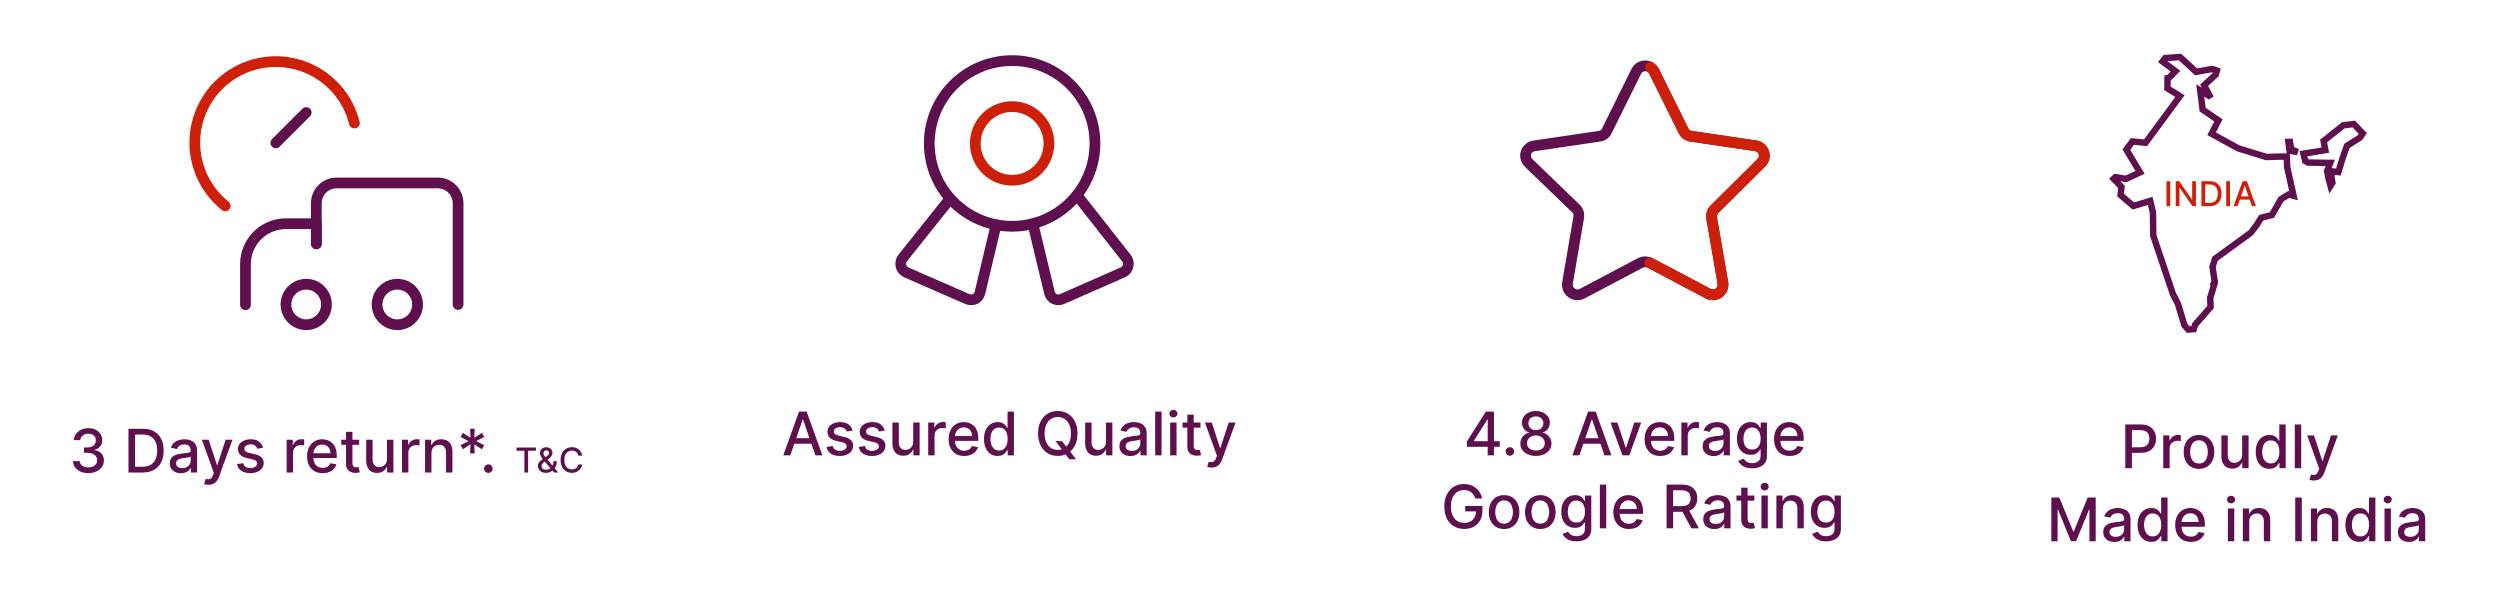 <svg xmlns="http://www.w3.org/2000/svg" fill="none" viewBox="0 0 582 141" height="141" width="582">
<path fill="#5F0F4E" d="M20.585 110.139C19.902 110.139 19.292 110.022 18.755 109.786C18.221 109.551 17.799 109.224 17.487 108.807C17.179 108.386 17.013 107.899 16.99 107.345H18.551C18.571 107.647 18.672 107.909 18.855 108.131C19.04 108.349 19.282 108.518 19.58 108.638C19.879 108.757 20.21 108.817 20.575 108.817C20.976 108.817 21.33 108.747 21.639 108.608C21.95 108.469 22.194 108.275 22.369 108.026C22.545 107.774 22.633 107.484 22.633 107.156C22.633 106.815 22.545 106.515 22.369 106.256C22.197 105.995 21.944 105.789 21.609 105.64C21.277 105.491 20.876 105.416 20.406 105.416H19.546V104.163H20.406C20.784 104.163 21.115 104.095 21.4 103.96C21.688 103.824 21.914 103.635 22.076 103.393C22.239 103.147 22.32 102.861 22.32 102.533C22.32 102.218 22.248 101.944 22.106 101.712C21.967 101.477 21.768 101.293 21.509 101.161C21.254 101.028 20.953 100.962 20.605 100.962C20.273 100.962 19.963 101.023 19.675 101.146C19.39 101.265 19.158 101.437 18.979 101.663C18.8 101.885 18.704 102.152 18.691 102.463H17.204C17.221 101.913 17.383 101.429 17.691 101.011C18.003 100.594 18.414 100.267 18.924 100.032C19.435 99.797 20.001 99.679 20.625 99.679C21.277 99.679 21.841 99.807 22.315 100.062C22.792 100.314 23.16 100.65 23.419 101.071C23.68 101.492 23.81 101.953 23.806 102.453C23.81 103.023 23.651 103.507 23.329 103.905C23.011 104.303 22.587 104.569 22.056 104.705V104.785C22.732 104.888 23.256 105.156 23.627 105.59C24.002 106.024 24.187 106.563 24.184 107.206C24.187 107.766 24.032 108.268 23.717 108.712C23.405 109.156 22.979 109.506 22.439 109.761C21.899 110.013 21.281 110.139 20.585 110.139ZM33.204 110H29.908V99.818H33.308C34.306 99.818 35.163 100.022 35.879 100.43C36.594 100.834 37.143 101.416 37.524 102.175C37.909 102.93 38.101 103.837 38.101 104.894C38.101 105.955 37.907 106.866 37.519 107.629C37.135 108.391 36.578 108.978 35.849 109.388C35.12 109.796 34.238 110 33.204 110ZM31.444 108.658H33.119C33.895 108.658 34.539 108.512 35.053 108.22C35.567 107.925 35.952 107.499 36.207 106.942C36.462 106.382 36.59 105.7 36.59 104.894C36.59 104.095 36.462 103.418 36.207 102.861C35.955 102.304 35.579 101.881 35.078 101.593C34.578 101.305 33.956 101.161 33.214 101.161H31.444V108.658ZM42.114 110.169C41.63 110.169 41.193 110.08 40.802 109.901C40.411 109.718 40.101 109.455 39.872 109.11C39.647 108.765 39.534 108.343 39.534 107.842C39.534 107.411 39.617 107.057 39.782 106.778C39.948 106.5 40.172 106.28 40.454 106.117C40.735 105.955 41.05 105.832 41.398 105.749C41.746 105.666 42.101 105.603 42.462 105.56C42.92 105.507 43.291 105.464 43.576 105.431C43.861 105.395 44.068 105.337 44.197 105.257C44.327 105.178 44.391 105.048 44.391 104.869V104.835C44.391 104.4 44.269 104.064 44.023 103.825C43.781 103.587 43.42 103.467 42.94 103.467C42.439 103.467 42.045 103.578 41.756 103.8C41.471 104.019 41.274 104.263 41.165 104.531L39.768 104.213C39.933 103.749 40.175 103.375 40.493 103.089C40.815 102.801 41.184 102.592 41.602 102.463C42.02 102.33 42.459 102.264 42.92 102.264C43.224 102.264 43.548 102.301 43.889 102.374C44.234 102.443 44.555 102.572 44.853 102.761C45.155 102.95 45.402 103.22 45.594 103.572C45.786 103.92 45.883 104.372 45.883 104.929V110H44.431V108.956H44.371C44.275 109.148 44.131 109.337 43.939 109.523C43.746 109.708 43.5 109.862 43.198 109.985C42.896 110.108 42.535 110.169 42.114 110.169ZM42.437 108.976C42.848 108.976 43.2 108.895 43.491 108.732C43.786 108.57 44.01 108.358 44.163 108.096C44.318 107.831 44.396 107.547 44.396 107.246V106.261C44.343 106.314 44.24 106.364 44.088 106.411C43.939 106.454 43.768 106.492 43.576 106.525C43.384 106.555 43.196 106.583 43.014 106.609C42.832 106.633 42.679 106.652 42.557 106.669C42.268 106.705 42.005 106.767 41.766 106.853C41.531 106.939 41.342 107.063 41.199 107.226C41.06 107.385 40.991 107.597 40.991 107.862C40.991 108.23 41.127 108.509 41.398 108.697C41.67 108.883 42.016 108.976 42.437 108.976ZM48.529 112.864C48.307 112.864 48.105 112.845 47.922 112.809C47.74 112.776 47.604 112.739 47.515 112.7L47.873 111.482C48.144 111.554 48.386 111.586 48.598 111.576C48.81 111.566 48.998 111.487 49.16 111.337C49.326 111.188 49.472 110.945 49.598 110.607L49.782 110.099L46.988 102.364H48.578L50.512 108.29H50.592L52.526 102.364H54.122L50.975 111.019C50.829 111.417 50.643 111.753 50.418 112.028C50.193 112.307 49.924 112.516 49.613 112.655C49.301 112.794 48.94 112.864 48.529 112.864ZM61.241 104.228L59.894 104.467C59.837 104.294 59.748 104.13 59.625 103.974C59.506 103.819 59.344 103.691 59.138 103.592C58.933 103.492 58.676 103.442 58.367 103.442C57.947 103.442 57.595 103.537 57.314 103.726C57.032 103.911 56.891 104.152 56.891 104.447C56.891 104.702 56.985 104.907 57.174 105.063C57.363 105.219 57.668 105.347 58.089 105.446L59.302 105.724C60.005 105.887 60.529 106.137 60.873 106.475C61.218 106.813 61.39 107.252 61.39 107.793C61.39 108.25 61.258 108.658 60.992 109.016C60.731 109.37 60.364 109.649 59.894 109.851C59.426 110.053 58.885 110.154 58.268 110.154C57.413 110.154 56.715 109.972 56.175 109.607C55.635 109.239 55.303 108.717 55.181 108.041L56.617 107.822C56.707 108.197 56.891 108.48 57.169 108.673C57.448 108.862 57.811 108.956 58.258 108.956C58.745 108.956 59.135 108.855 59.426 108.653C59.718 108.447 59.864 108.197 59.864 107.902C59.864 107.663 59.775 107.463 59.596 107.3C59.42 107.138 59.15 107.015 58.785 106.933L57.492 106.649C56.78 106.487 56.253 106.228 55.912 105.874C55.574 105.519 55.404 105.07 55.404 104.526C55.404 104.076 55.53 103.681 55.782 103.343C56.034 103.005 56.382 102.741 56.826 102.553C57.27 102.36 57.779 102.264 58.353 102.264C59.178 102.264 59.828 102.443 60.301 102.801C60.776 103.156 61.089 103.631 61.241 104.228ZM66.73 110V102.364H68.166V103.577H68.246C68.385 103.166 68.631 102.843 68.982 102.607C69.337 102.369 69.738 102.249 70.185 102.249C70.278 102.249 70.387 102.253 70.513 102.259C70.642 102.266 70.743 102.274 70.816 102.284V103.706C70.757 103.689 70.651 103.671 70.498 103.651C70.346 103.628 70.193 103.616 70.041 103.616C69.689 103.616 69.376 103.691 69.101 103.84C68.829 103.986 68.614 104.19 68.455 104.452C68.296 104.71 68.216 105.005 68.216 105.337V110H66.73ZM75.121 110.154C74.368 110.154 73.72 109.993 73.177 109.672C72.636 109.347 72.219 108.891 71.924 108.305C71.632 107.715 71.486 107.024 71.486 106.232C71.486 105.449 71.632 104.76 71.924 104.163C72.219 103.567 72.63 103.101 73.157 102.766C73.687 102.432 74.307 102.264 75.016 102.264C75.447 102.264 75.865 102.335 76.269 102.478C76.673 102.621 77.036 102.844 77.358 103.149C77.679 103.454 77.933 103.85 78.118 104.337C78.304 104.821 78.397 105.41 78.397 106.102V106.629H72.326V105.516H76.94C76.94 105.125 76.861 104.778 76.701 104.477C76.542 104.172 76.319 103.931 76.03 103.756C75.745 103.58 75.411 103.492 75.026 103.492C74.609 103.492 74.244 103.595 73.932 103.8C73.624 104.003 73.385 104.268 73.216 104.596C73.051 104.921 72.968 105.274 72.968 105.655V106.525C72.968 107.035 73.057 107.469 73.236 107.827C73.419 108.185 73.672 108.459 73.997 108.648C74.322 108.833 74.701 108.926 75.135 108.926C75.417 108.926 75.674 108.886 75.906 108.807C76.138 108.724 76.339 108.601 76.508 108.439C76.677 108.277 76.806 108.076 76.895 107.837L78.302 108.091C78.19 108.505 77.987 108.868 77.696 109.18C77.407 109.488 77.045 109.728 76.607 109.901C76.173 110.07 75.677 110.154 75.121 110.154ZM83.611 102.364V103.557H79.44V102.364H83.611ZM80.558 100.534H82.045V107.758C82.045 108.046 82.088 108.263 82.174 108.409C82.26 108.552 82.371 108.649 82.507 108.702C82.646 108.752 82.797 108.777 82.96 108.777C83.079 108.777 83.183 108.769 83.273 108.752C83.362 108.736 83.432 108.722 83.481 108.712L83.75 109.94C83.664 109.973 83.541 110.007 83.382 110.04C83.223 110.076 83.024 110.096 82.785 110.099C82.394 110.106 82.03 110.036 81.692 109.891C81.354 109.745 81.08 109.519 80.871 109.214C80.663 108.91 80.558 108.527 80.558 108.066V100.534ZM90.093 106.833V102.364H91.584V110H90.122V108.678H90.043C89.867 109.085 89.585 109.425 89.198 109.697C88.813 109.965 88.334 110.099 87.761 110.099C87.27 110.099 86.836 109.992 86.458 109.776C86.084 109.558 85.789 109.234 85.573 108.807C85.361 108.379 85.255 107.851 85.255 107.221V102.364H86.742V107.042C86.742 107.562 86.886 107.977 87.174 108.285C87.463 108.593 87.837 108.747 88.298 108.747C88.576 108.747 88.853 108.678 89.128 108.538C89.406 108.399 89.637 108.189 89.819 107.907C90.005 107.625 90.096 107.267 90.093 106.833ZM93.581 110V102.364H95.018V103.577H95.098C95.237 103.166 95.482 102.843 95.834 102.607C96.188 102.369 96.589 102.249 97.037 102.249C97.129 102.249 97.239 102.253 97.365 102.259C97.494 102.266 97.595 102.274 97.668 102.284V103.706C97.608 103.689 97.502 103.671 97.35 103.651C97.197 103.628 97.045 103.616 96.892 103.616C96.541 103.616 96.228 103.691 95.953 103.84C95.681 103.986 95.466 104.19 95.306 104.452C95.147 104.71 95.068 105.005 95.068 105.337V110H93.581ZM100.441 105.466V110H98.954V102.364H100.381V103.607H100.476C100.651 103.202 100.926 102.877 101.301 102.632C101.679 102.387 102.154 102.264 102.728 102.264C103.248 102.264 103.704 102.374 104.095 102.592C104.486 102.808 104.789 103.129 105.005 103.557C105.22 103.984 105.328 104.513 105.328 105.143V110H103.841V105.322C103.841 104.768 103.697 104.336 103.409 104.024C103.121 103.709 102.724 103.552 102.221 103.552C101.876 103.552 101.569 103.626 101.301 103.776C101.036 103.925 100.825 104.143 100.67 104.432C100.517 104.717 100.441 105.062 100.441 105.466ZM109.434 105.545L109.529 103.447L107.759 104.586L107.217 103.641L109.096 102.682L107.217 101.722L107.759 100.778L109.529 101.916L109.434 99.818H110.513L110.419 101.916L112.189 100.778L112.731 101.722L110.851 102.682L112.731 103.641L112.189 104.586L110.419 103.447L110.513 105.545H109.434ZM113.688 110.094C113.416 110.094 113.182 109.998 112.987 109.806C112.791 109.611 112.693 109.375 112.693 109.1C112.693 108.828 112.791 108.596 112.987 108.404C113.182 108.209 113.416 108.111 113.688 108.111C113.959 108.111 114.193 108.209 114.389 108.404C114.584 108.596 114.682 108.828 114.682 109.1C114.682 109.282 114.636 109.45 114.543 109.602C114.453 109.751 114.334 109.871 114.185 109.96C114.036 110.05 113.87 110.094 113.688 110.094ZM120.26 104.938V104.182H124.763V104.938H122.948V110H122.073V104.938H120.26ZM127.11 110.082C126.72 110.082 126.384 110.011 126.101 109.869C125.821 109.727 125.605 109.534 125.454 109.29C125.302 109.044 125.226 108.765 125.226 108.455C125.226 108.218 125.276 108.008 125.374 107.824C125.473 107.638 125.61 107.467 125.786 107.31C125.962 107.152 126.166 106.994 126.397 106.835L127.334 106.173C127.493 106.069 127.617 105.959 127.706 105.844C127.796 105.726 127.84 105.581 127.84 105.409C127.84 105.273 127.781 105.142 127.664 105.017C127.546 104.892 127.389 104.83 127.192 104.83C127.056 104.83 126.936 104.863 126.831 104.929C126.729 104.995 126.649 105.08 126.59 105.185C126.533 105.287 126.505 105.395 126.505 105.509C126.505 105.641 126.541 105.775 126.613 105.909C126.687 106.044 126.781 106.183 126.897 106.327C127.012 106.469 127.134 106.616 127.26 106.77L129.962 110H129.002L126.766 107.372C126.579 107.151 126.404 106.942 126.243 106.747C126.082 106.55 125.952 106.351 125.851 106.151C125.753 105.948 125.704 105.729 125.704 105.494C125.704 105.227 125.764 104.991 125.885 104.784C126.009 104.576 126.18 104.413 126.4 104.295C126.619 104.178 126.877 104.119 127.172 104.119C127.472 104.119 127.728 104.178 127.942 104.295C128.158 104.411 128.324 104.565 128.439 104.759C128.557 104.95 128.616 105.159 128.616 105.386C128.616 105.663 128.546 105.907 128.408 106.119C128.272 106.33 128.083 106.523 127.843 106.699L126.675 107.56C126.448 107.726 126.29 107.891 126.201 108.054C126.114 108.215 126.07 108.341 126.07 108.432C126.07 108.598 126.113 108.753 126.198 108.895C126.285 109.037 126.406 109.151 126.562 109.236C126.719 109.321 126.903 109.364 127.113 109.364C127.329 109.364 127.539 109.317 127.743 109.224C127.95 109.13 128.136 108.994 128.303 108.818C128.472 108.642 128.605 108.431 128.704 108.185C128.802 107.938 128.851 107.663 128.851 107.358H129.618C129.618 107.733 129.576 108.05 129.491 108.31C129.405 108.567 129.302 108.777 129.181 108.94C129.062 109.101 128.949 109.227 128.843 109.318C128.809 109.348 128.777 109.379 128.746 109.409C128.716 109.439 128.684 109.47 128.65 109.5C128.453 109.699 128.214 109.846 127.934 109.94C127.655 110.035 127.381 110.082 127.11 110.082ZM135.528 106.074H134.642C134.608 105.884 134.544 105.718 134.452 105.574C134.359 105.43 134.245 105.308 134.111 105.207C133.976 105.107 133.826 105.031 133.659 104.98C133.494 104.929 133.319 104.903 133.133 104.903C132.798 104.903 132.498 104.988 132.233 105.156C131.97 105.325 131.761 105.572 131.608 105.898C131.456 106.223 131.381 106.621 131.381 107.091C131.381 107.564 131.456 107.964 131.608 108.29C131.761 108.616 131.97 108.862 132.236 109.028C132.501 109.195 132.799 109.278 133.131 109.278C133.314 109.278 133.488 109.254 133.653 109.205C133.82 109.153 133.97 109.079 134.105 108.98C134.239 108.882 134.353 108.761 134.446 108.619C134.541 108.475 134.606 108.311 134.642 108.125L135.528 108.128C135.481 108.414 135.389 108.677 135.253 108.918C135.118 109.156 134.945 109.363 134.733 109.537C134.523 109.709 134.282 109.843 134.011 109.938C133.74 110.032 133.445 110.08 133.125 110.08C132.621 110.08 132.172 109.96 131.778 109.722C131.384 109.481 131.074 109.137 130.846 108.69C130.621 108.243 130.508 107.71 130.508 107.091C130.508 106.47 130.622 105.937 130.849 105.491C131.077 105.045 131.387 104.702 131.781 104.463C132.175 104.223 132.623 104.102 133.125 104.102C133.434 104.102 133.721 104.147 133.988 104.236C134.257 104.323 134.499 104.452 134.713 104.622C134.927 104.791 135.104 104.997 135.244 105.241C135.384 105.484 135.479 105.761 135.528 106.074Z"></path>
<path stroke-linejoin="round" stroke-linecap="round" stroke-width="2.5" stroke="#5F0F4E" d="M71.286 75.596C73.889 75.596 76 73.485 76 70.881C76 68.278 73.889 66.167 71.286 66.167C68.682 66.167 66.571 68.278 66.571 70.881C66.571 73.485 68.682 75.596 71.286 75.596Z"></path>
<path stroke-linejoin="round" stroke-linecap="round" stroke-width="2.5" stroke="#5F0F4E" d="M92.499 75.596C95.103 75.596 97.214 73.485 97.214 70.881C97.214 68.278 95.103 66.167 92.499 66.167C89.896 66.167 87.785 68.278 87.785 70.881C87.785 73.485 89.896 75.596 92.499 75.596Z"></path>
<path stroke-linejoin="round" stroke-linecap="round" stroke-width="2.5" stroke="#CE2009" d="M82.505 28.641C81.782 25.735 80.377 23.043 78.406 20.788C76.435 18.533 73.956 16.779 71.173 15.673C68.39 14.567 65.383 14.139 62.402 14.426C59.421 14.713 56.551 15.705 54.03 17.321C51.508 18.938 49.408 21.131 47.904 23.721C46.398 26.31 45.532 29.22 45.375 32.211C45.219 35.202 45.777 38.187 47.003 40.919C48.23 43.651 50.09 46.052 52.428 47.923"></path>
<path stroke-linejoin="round" stroke-linecap="round" stroke-width="2.5" stroke="#5F0F4E" d="M64.214 33.261L71.285 26.19"></path>
<path stroke-linejoin="round" stroke-linecap="round" stroke-width="2.5" stroke="#5F0F4E" d="M73.643 56.786V52.071H66.571C64.07 52.071 61.672 53.065 59.904 54.833C58.136 56.601 57.143 58.999 57.143 61.5V70.928"></path>
<path stroke-linejoin="round" stroke-linecap="round" stroke-width="2.5" stroke="#5F0F4E" d="M106.643 70.881V47.31C106.643 46.06 106.146 44.861 105.262 43.977C104.378 43.092 103.179 42.596 101.928 42.596H78.357C77.107 42.596 75.907 43.092 75.023 43.977C74.139 44.861 73.643 46.06 73.643 47.31V56.739"></path>
<path fill="#5F0F4E" d="M183.979 106H182.348L186.012 95.818H187.787L191.451 106H189.82L186.942 97.668H186.862L183.979 106ZM184.252 102.013H189.542V103.305H184.252V102.013ZM198.47 100.228L197.122 100.467C197.066 100.294 196.977 100.13 196.854 99.974C196.735 99.819 196.572 99.691 196.367 99.592C196.161 99.492 195.904 99.442 195.596 99.442C195.175 99.442 194.824 99.537 194.542 99.726C194.26 99.912 194.119 100.152 194.119 100.447C194.119 100.702 194.214 100.907 194.403 101.063C194.592 101.219 194.897 101.347 195.318 101.446L196.531 101.724C197.233 101.887 197.757 102.137 198.102 102.475C198.446 102.813 198.619 103.252 198.619 103.793C198.619 104.25 198.486 104.658 198.221 105.016C197.959 105.37 197.593 105.649 197.122 105.851C196.655 106.053 196.113 106.154 195.497 106.154C194.642 106.154 193.944 105.972 193.404 105.607C192.863 105.239 192.532 104.717 192.409 104.041L193.846 103.822C193.936 104.197 194.119 104.48 194.398 104.673C194.676 104.862 195.039 104.956 195.487 104.956C195.974 104.956 196.363 104.855 196.655 104.653C196.947 104.447 197.093 104.197 197.093 103.902C197.093 103.663 197.003 103.463 196.824 103.3C196.648 103.138 196.378 103.015 196.014 102.933L194.721 102.649C194.008 102.487 193.481 102.228 193.14 101.874C192.802 101.519 192.633 101.07 192.633 100.526C192.633 100.076 192.759 99.681 193.011 99.343C193.263 99.005 193.611 98.742 194.055 98.553C194.499 98.36 195.008 98.264 195.581 98.264C196.406 98.264 197.056 98.443 197.53 98.801C198.004 99.156 198.317 99.631 198.47 100.228ZM205.975 100.228L204.628 100.467C204.572 100.294 204.482 100.13 204.36 99.974C204.24 99.819 204.078 99.691 203.873 99.592C203.667 99.492 203.41 99.442 203.102 99.442C202.681 99.442 202.33 99.537 202.048 99.726C201.766 99.912 201.625 100.152 201.625 100.447C201.625 100.702 201.72 100.907 201.909 101.063C202.098 101.219 202.403 101.347 202.824 101.446L204.037 101.724C204.739 101.887 205.263 102.137 205.608 102.475C205.952 102.813 206.125 103.252 206.125 103.793C206.125 104.25 205.992 104.658 205.727 105.016C205.465 105.37 205.099 105.649 204.628 105.851C204.161 106.053 203.619 106.154 203.002 106.154C202.147 106.154 201.45 105.972 200.909 105.607C200.369 105.239 200.038 104.717 199.915 104.041L201.352 103.822C201.441 104.197 201.625 104.48 201.904 104.673C202.182 104.862 202.545 104.956 202.993 104.956C203.48 104.956 203.869 104.855 204.161 104.653C204.453 104.447 204.598 104.197 204.598 103.902C204.598 103.663 204.509 103.463 204.33 103.3C204.154 103.138 203.884 103.015 203.52 102.933L202.227 102.649C201.514 102.487 200.987 102.228 200.646 101.874C200.308 101.519 200.139 101.07 200.139 100.526C200.139 100.076 200.265 99.681 200.517 99.343C200.769 99.005 201.117 98.742 201.561 98.553C202.005 98.36 202.514 98.264 203.087 98.264C203.912 98.264 204.562 98.443 205.036 98.801C205.51 99.156 205.823 99.631 205.975 100.228ZM212.596 102.833V98.364H214.088V106H212.626V104.678H212.547C212.371 105.085 212.089 105.425 211.702 105.697C211.317 105.965 210.838 106.099 210.265 106.099C209.774 106.099 209.34 105.992 208.962 105.776C208.588 105.558 208.293 105.234 208.077 104.807C207.865 104.379 207.759 103.851 207.759 103.221V98.364H209.246V103.042C209.246 103.562 209.39 103.977 209.678 104.285C209.966 104.593 210.341 104.747 210.802 104.747C211.08 104.747 211.357 104.678 211.632 104.538C211.91 104.399 212.141 104.189 212.323 103.907C212.509 103.625 212.6 103.267 212.596 102.833ZM216.085 106V98.364H217.522V99.577H217.602C217.741 99.166 217.986 98.843 218.337 98.607C218.692 98.369 219.093 98.249 219.54 98.249C219.633 98.249 219.743 98.253 219.869 98.259C219.998 98.266 220.099 98.274 220.172 98.284V99.706C220.112 99.689 220.006 99.671 219.854 99.651C219.701 99.628 219.549 99.617 219.396 99.617C219.045 99.617 218.732 99.691 218.457 99.84C218.185 99.986 217.969 100.19 217.81 100.452C217.651 100.71 217.572 101.005 217.572 101.337V106H216.085ZM224.476 106.154C223.724 106.154 223.076 105.993 222.532 105.672C221.992 105.347 221.574 104.891 221.279 104.305C220.988 103.715 220.842 103.024 220.842 102.232C220.842 101.449 220.988 100.76 221.279 100.163C221.574 99.567 221.985 99.101 222.512 98.766C223.043 98.432 223.662 98.264 224.372 98.264C224.802 98.264 225.22 98.335 225.624 98.478C226.029 98.621 226.392 98.844 226.713 99.149C227.035 99.454 227.288 99.85 227.474 100.337C227.66 100.821 227.752 101.41 227.752 102.102V102.629H221.682V101.516H226.296C226.296 101.125 226.216 100.778 226.057 100.477C225.898 100.172 225.674 99.931 225.386 99.756C225.101 99.58 224.766 99.492 224.382 99.492C223.964 99.492 223.599 99.595 223.288 99.8C222.98 100.003 222.741 100.268 222.572 100.596C222.406 100.921 222.323 101.274 222.323 101.655V102.525C222.323 103.035 222.413 103.469 222.592 103.827C222.774 104.185 223.028 104.459 223.352 104.648C223.677 104.833 224.057 104.926 224.491 104.926C224.773 104.926 225.03 104.886 225.262 104.807C225.494 104.724 225.694 104.601 225.863 104.439C226.032 104.277 226.161 104.076 226.251 103.837L227.658 104.091C227.545 104.505 227.343 104.868 227.051 105.18C226.763 105.488 226.4 105.728 225.963 105.901C225.528 106.07 225.033 106.154 224.476 106.154ZM232.26 106.149C231.644 106.149 231.094 105.992 230.61 105.677C230.129 105.359 229.751 104.906 229.476 104.32C229.204 103.73 229.069 103.022 229.069 102.197C229.069 101.371 229.206 100.665 229.481 100.079C229.76 99.492 230.141 99.043 230.625 98.731C231.109 98.42 231.657 98.264 232.27 98.264C232.744 98.264 233.125 98.344 233.414 98.503C233.705 98.659 233.931 98.841 234.09 99.05C234.252 99.258 234.378 99.442 234.468 99.602H234.557V95.818H236.044V106H234.592V104.812H234.468C234.378 104.974 234.249 105.16 234.08 105.369C233.914 105.577 233.685 105.76 233.394 105.915C233.102 106.071 232.724 106.149 232.26 106.149ZM232.588 104.881C233.016 104.881 233.377 104.769 233.672 104.543C233.971 104.315 234.196 103.998 234.348 103.594C234.504 103.189 234.582 102.719 234.582 102.182C234.582 101.652 234.506 101.187 234.353 100.79C234.201 100.392 233.977 100.082 233.682 99.86C233.387 99.638 233.023 99.527 232.588 99.527C232.141 99.527 231.768 99.643 231.47 99.875C231.172 100.107 230.946 100.424 230.794 100.825C230.645 101.226 230.57 101.678 230.57 102.182C230.57 102.692 230.646 103.151 230.799 103.559C230.951 103.967 231.176 104.29 231.475 104.528C231.776 104.764 232.148 104.881 232.588 104.881ZM245.733 102.699H247.245L248.309 104.086L248.811 104.702L250.506 106.915H248.935L247.801 105.438L247.414 104.901L245.733 102.699ZM250.834 100.909C250.834 101.996 250.635 102.931 250.238 103.713C249.84 104.492 249.295 105.092 248.602 105.513C247.913 105.93 247.129 106.139 246.25 106.139C245.369 106.139 244.582 105.93 243.889 105.513C243.199 105.092 242.656 104.49 242.258 103.708C241.86 102.926 241.662 101.993 241.662 100.909C241.662 99.822 241.86 98.889 242.258 98.11C242.656 97.328 243.199 96.728 243.889 96.31C244.582 95.889 245.369 95.679 246.25 95.679C247.129 95.679 247.913 95.889 248.602 96.31C249.295 96.728 249.84 97.328 250.238 98.11C250.635 98.889 250.834 99.822 250.834 100.909ZM249.313 100.909C249.313 100.08 249.179 99.383 248.91 98.816C248.645 98.246 248.28 97.815 247.816 97.523C247.356 97.228 246.834 97.081 246.25 97.081C245.664 97.081 245.14 97.228 244.679 97.523C244.219 97.815 243.854 98.246 243.586 98.816C243.32 99.383 243.188 100.08 243.188 100.909C243.188 101.738 243.32 102.437 243.586 103.007C243.854 103.574 244.219 104.005 244.679 104.3C245.14 104.591 245.664 104.737 246.25 104.737C246.834 104.737 247.356 104.591 247.816 104.3C248.28 104.005 248.645 103.574 248.91 103.007C249.179 102.437 249.313 101.738 249.313 100.909ZM257.468 102.833V98.364H258.959V106H257.497V104.678H257.418C257.242 105.085 256.96 105.425 256.573 105.697C256.188 105.965 255.709 106.099 255.136 106.099C254.645 106.099 254.211 105.992 253.833 105.776C253.459 105.558 253.164 105.234 252.948 104.807C252.736 104.379 252.63 103.851 252.63 103.221V98.364H254.117V103.042C254.117 103.562 254.261 103.977 254.549 104.285C254.838 104.593 255.212 104.747 255.673 104.747C255.951 104.747 256.228 104.678 256.503 104.538C256.781 104.399 257.012 104.189 257.194 103.907C257.38 103.625 257.471 103.267 257.468 102.833ZM263.179 106.169C262.695 106.169 262.257 106.08 261.866 105.901C261.475 105.718 261.165 105.455 260.936 105.11C260.711 104.765 260.598 104.343 260.598 103.842C260.598 103.411 260.681 103.057 260.847 102.778C261.013 102.5 261.236 102.28 261.518 102.117C261.8 101.955 262.115 101.832 262.463 101.749C262.811 101.666 263.165 101.603 263.527 101.56C263.984 101.507 264.355 101.464 264.64 101.431C264.925 101.395 265.132 101.337 265.262 101.257C265.391 101.178 265.456 101.048 265.456 100.869V100.835C265.456 100.4 265.333 100.064 265.088 99.825C264.846 99.587 264.484 99.467 264.004 99.467C263.503 99.467 263.109 99.578 262.821 99.8C262.536 100.019 262.338 100.263 262.229 100.531L260.832 100.213C260.998 99.749 261.24 99.374 261.558 99.09C261.879 98.801 262.249 98.592 262.667 98.463C263.084 98.331 263.523 98.264 263.984 98.264C264.289 98.264 264.612 98.301 264.953 98.374C265.298 98.443 265.62 98.572 265.918 98.761C266.22 98.95 266.467 99.22 266.659 99.572C266.851 99.92 266.947 100.372 266.947 100.929V106H265.495V104.956H265.436C265.34 105.148 265.195 105.337 265.003 105.523C264.811 105.708 264.564 105.862 264.262 105.985C263.961 106.108 263.6 106.169 263.179 106.169ZM263.502 104.976C263.913 104.976 264.264 104.895 264.556 104.732C264.851 104.57 265.074 104.358 265.227 104.096C265.383 103.831 265.461 103.547 265.461 103.246V102.261C265.408 102.314 265.305 102.364 265.152 102.411C265.003 102.454 264.833 102.492 264.64 102.525C264.448 102.555 264.261 102.583 264.078 102.609C263.896 102.633 263.744 102.652 263.621 102.669C263.333 102.705 263.069 102.767 262.831 102.853C262.595 102.939 262.406 103.063 262.264 103.226C262.125 103.385 262.055 103.597 262.055 103.862C262.055 104.23 262.191 104.509 262.463 104.697C262.734 104.883 263.081 104.976 263.502 104.976ZM270.414 95.818V106H268.927V95.818H270.414ZM272.413 106V98.364H273.9V106H272.413ZM273.164 97.185C272.906 97.185 272.683 97.099 272.498 96.927C272.316 96.751 272.224 96.542 272.224 96.3C272.224 96.055 272.316 95.846 272.498 95.674C272.683 95.498 272.906 95.41 273.164 95.41C273.423 95.41 273.643 95.498 273.825 95.674C274.011 95.846 274.104 96.055 274.104 96.3C274.104 96.542 274.011 96.751 273.825 96.927C273.643 97.099 273.423 97.185 273.164 97.185ZM279.464 98.364V99.557H275.293V98.364H279.464ZM276.412 96.534H277.898V103.758C277.898 104.046 277.941 104.263 278.028 104.409C278.114 104.552 278.225 104.649 278.361 104.702C278.5 104.752 278.651 104.777 278.813 104.777C278.932 104.777 279.037 104.769 279.126 104.752C279.216 104.736 279.285 104.722 279.335 104.712L279.604 105.94C279.517 105.973 279.395 106.007 279.236 106.04C279.077 106.076 278.878 106.096 278.639 106.099C278.248 106.106 277.883 106.036 277.545 105.891C277.207 105.745 276.934 105.519 276.725 105.214C276.516 104.91 276.412 104.527 276.412 104.066V96.534ZM282.048 108.864C281.826 108.864 281.624 108.845 281.442 108.809C281.259 108.776 281.124 108.739 281.034 108.7L281.392 107.482C281.664 107.554 281.906 107.586 282.118 107.576C282.33 107.566 282.517 107.487 282.68 107.337C282.845 107.188 282.991 106.945 283.117 106.607L283.301 106.099L280.507 98.364H282.098L284.032 104.29H284.112L286.045 98.364H287.641L284.494 107.019C284.348 107.417 284.163 107.753 283.938 108.028C283.712 108.307 283.444 108.516 283.132 108.655C282.821 108.794 282.459 108.864 282.048 108.864Z"></path>
<path stroke-linejoin="round" stroke-linecap="round" stroke-width="2.5" stroke="#5F0F4E" d="M235.622 52.677C246.273 52.677 254.907 44.042 254.907 33.391C254.907 22.74 246.273 14.105 235.622 14.105C224.97 14.105 216.336 22.74 216.336 33.391C216.336 44.042 224.97 52.677 235.622 52.677Z"></path>
<path stroke-linejoin="round" stroke-linecap="round" stroke-width="2.5" stroke="#CE2009" d="M235.621 41.963C240.355 41.963 244.193 38.125 244.193 33.391C244.193 28.657 240.355 24.82 235.621 24.82C230.887 24.82 227.05 28.657 227.05 33.391C227.05 38.125 230.887 41.963 235.621 41.963Z"></path>
<path stroke-linejoin="round" stroke-linecap="round" stroke-width="2.5" stroke="#5F0F4E" d="M231.893 52.334L228.122 68.191C228.047 68.492 227.909 68.774 227.717 69.018C227.525 69.262 227.283 69.462 227.008 69.605C226.717 69.731 226.403 69.796 226.086 69.796C225.769 69.796 225.455 69.731 225.165 69.605L210.936 63.391C210.638 63.25 210.375 63.043 210.168 62.786C209.961 62.529 209.815 62.228 209.741 61.906C209.666 61.585 209.666 61.25 209.739 60.928C209.813 60.607 209.958 60.306 210.165 60.048L221.179 46.248"></path>
<path stroke-linejoin="round" stroke-linecap="round" stroke-width="2.5" stroke="#5F0F4E" d="M240.465 52.12L244.322 68.191C244.399 68.498 244.542 68.783 244.742 69.028C244.942 69.272 245.194 69.47 245.479 69.606C245.762 69.733 246.069 69.799 246.379 69.799C246.689 69.799 246.996 69.733 247.279 69.606L261.422 63.391C261.725 63.252 261.991 63.044 262.199 62.783C262.408 62.523 262.552 62.217 262.622 61.891C262.703 61.572 262.707 61.238 262.632 60.918C262.558 60.597 262.407 60.299 262.193 60.048L250.708 45.434"></path>
<path fill="#5F0F4E" d="M341.505 104.011V102.768L345.905 95.818H346.884V97.648H346.263L343.116 102.629V102.709H349.146V104.011H341.505ZM346.332 106V103.634L346.342 103.067V95.818H347.799V106H346.332ZM351.495 106.094C351.224 106.094 350.99 105.998 350.794 105.806C350.599 105.611 350.501 105.375 350.501 105.1C350.501 104.828 350.599 104.596 350.794 104.404C350.99 104.209 351.224 104.111 351.495 104.111C351.767 104.111 352.001 104.209 352.196 104.404C352.392 104.596 352.49 104.828 352.49 105.1C352.49 105.282 352.443 105.45 352.35 105.602C352.261 105.751 352.142 105.871 351.992 105.96C351.843 106.05 351.678 106.094 351.495 106.094ZM357.559 106.139C356.847 106.139 356.217 106.017 355.67 105.771C355.127 105.526 354.701 105.188 354.392 104.757C354.084 104.326 353.932 103.836 353.935 103.286C353.932 102.855 354.02 102.459 354.199 102.097C354.381 101.733 354.628 101.429 354.939 101.188C355.251 100.942 355.599 100.786 355.983 100.72V100.661C355.476 100.538 355.07 100.266 354.765 99.845C354.46 99.424 354.31 98.94 354.313 98.394C354.31 97.873 354.447 97.409 354.726 97.001C355.007 96.59 355.393 96.267 355.884 96.032C356.374 95.797 356.933 95.679 357.559 95.679C358.179 95.679 358.733 95.798 359.22 96.037C359.71 96.272 360.097 96.595 360.378 97.006C360.66 97.414 360.803 97.876 360.806 98.394C360.803 98.94 360.647 99.424 360.339 99.845C360.03 100.266 359.629 100.538 359.135 100.661V100.72C359.517 100.786 359.86 100.942 360.165 101.188C360.473 101.429 360.718 101.733 360.9 102.097C361.086 102.459 361.18 102.855 361.184 103.286C361.18 103.836 361.025 104.326 360.716 104.757C360.408 105.188 359.981 105.526 359.434 105.771C358.89 106.017 358.265 106.139 357.559 106.139ZM357.559 104.881C357.98 104.881 358.345 104.812 358.653 104.673C358.961 104.53 359.2 104.333 359.369 104.081C359.538 103.826 359.624 103.527 359.628 103.186C359.624 102.831 359.531 102.518 359.349 102.246C359.17 101.975 358.927 101.761 358.618 101.605C358.31 101.449 357.957 101.371 357.559 101.371C357.158 101.371 356.802 101.449 356.491 101.605C356.179 101.761 355.934 101.975 355.755 102.246C355.576 102.518 355.488 102.831 355.491 103.186C355.488 103.527 355.569 103.826 355.735 104.081C355.904 104.333 356.144 104.53 356.456 104.673C356.767 104.812 357.135 104.881 357.559 104.881ZM357.559 100.143C357.897 100.143 358.197 100.076 358.459 99.94C358.721 99.804 358.927 99.615 359.076 99.373C359.228 99.131 359.306 98.847 359.309 98.523C359.306 98.204 359.23 97.926 359.081 97.688C358.935 97.449 358.731 97.265 358.469 97.136C358.207 97.003 357.904 96.937 357.559 96.937C357.208 96.937 356.9 97.003 356.635 97.136C356.373 97.265 356.169 97.449 356.023 97.688C355.877 97.926 355.806 98.204 355.809 98.523C355.806 98.847 355.879 99.131 356.028 99.373C356.177 99.615 356.383 99.804 356.645 99.94C356.91 100.076 357.215 100.143 357.559 100.143ZM367.669 106H366.038L369.703 95.818H371.477L375.141 106H373.511L370.632 97.668H370.553L367.669 106ZM367.943 102.013H373.232V103.305H367.943V102.013ZM382.068 98.364L379.299 106H377.708L374.934 98.364H376.53L378.464 104.24H378.543L380.472 98.364H382.068ZM386.497 106.154C385.744 106.154 385.096 105.993 384.553 105.672C384.012 105.347 383.595 104.891 383.3 104.305C383.008 103.715 382.862 103.024 382.862 102.232C382.862 101.449 383.008 100.76 383.3 100.163C383.595 99.567 384.006 99.101 384.533 98.766C385.063 98.432 385.683 98.264 386.392 98.264C386.823 98.264 387.241 98.335 387.645 98.478C388.049 98.621 388.412 98.844 388.734 99.149C389.055 99.454 389.309 99.85 389.494 100.337C389.68 100.821 389.773 101.41 389.773 102.102V102.629H383.703V101.516H388.316C388.316 101.125 388.237 100.778 388.078 100.477C387.918 100.172 387.695 99.931 387.406 99.756C387.121 99.58 386.787 99.492 386.402 99.492C385.984 99.492 385.62 99.595 385.308 99.8C385 100.003 384.761 100.268 384.592 100.596C384.427 100.921 384.344 101.274 384.344 101.655V102.525C384.344 103.035 384.433 103.469 384.612 103.827C384.795 104.185 385.048 104.459 385.373 104.648C385.698 104.833 386.077 104.926 386.511 104.926C386.793 104.926 387.05 104.886 387.282 104.807C387.514 104.724 387.715 104.601 387.884 104.439C388.053 104.277 388.182 104.076 388.271 103.837L389.678 104.091C389.566 104.505 389.363 104.868 389.072 105.18C388.783 105.488 388.421 105.728 387.983 105.901C387.549 106.07 387.053 106.154 386.497 106.154ZM391.422 106V98.364H392.859V99.577H392.938C393.078 99.166 393.323 98.843 393.674 98.607C394.029 98.369 394.43 98.249 394.877 98.249C394.97 98.249 395.08 98.253 395.206 98.259C395.335 98.266 395.436 98.274 395.509 98.284V99.706C395.449 99.689 395.343 99.671 395.191 99.651C395.038 99.628 394.886 99.617 394.733 99.617C394.382 99.617 394.069 99.691 393.794 99.84C393.522 99.986 393.306 100.19 393.147 100.452C392.988 100.71 392.909 101.005 392.909 101.337V106H391.422ZM398.949 106.169C398.465 106.169 398.028 106.08 397.637 105.901C397.246 105.718 396.936 105.455 396.707 105.11C396.482 104.765 396.369 104.343 396.369 103.842C396.369 103.411 396.452 103.057 396.617 102.778C396.783 102.5 397.007 102.28 397.289 102.117C397.57 101.955 397.885 101.832 398.233 101.749C398.581 101.666 398.936 101.603 399.297 101.56C399.755 101.507 400.126 101.464 400.411 101.431C400.696 101.395 400.903 101.337 401.032 101.257C401.161 101.178 401.226 101.048 401.226 100.869V100.835C401.226 100.4 401.103 100.064 400.858 99.825C400.616 99.587 400.255 99.467 399.774 99.467C399.274 99.467 398.88 99.578 398.591 99.8C398.306 100.019 398.109 100.263 398 100.531L396.603 100.213C396.768 99.749 397.01 99.374 397.328 99.09C397.65 98.801 398.019 98.592 398.437 98.463C398.855 98.331 399.294 98.264 399.755 98.264C400.059 98.264 400.383 98.301 400.724 98.374C401.069 98.443 401.39 98.572 401.688 98.761C401.99 98.95 402.237 99.22 402.429 99.572C402.621 99.92 402.718 100.372 402.718 100.929V106H401.266V104.956H401.206C401.11 105.148 400.966 105.337 400.774 105.523C400.581 105.708 400.335 105.862 400.033 105.985C399.731 106.108 399.37 106.169 398.949 106.169ZM399.272 104.976C399.683 104.976 400.035 104.895 400.326 104.732C400.621 104.57 400.845 104.358 400.997 104.096C401.153 103.831 401.231 103.547 401.231 103.246V102.261C401.178 102.314 401.075 102.364 400.923 102.411C400.774 102.454 400.603 102.492 400.411 102.525C400.219 102.555 400.031 102.583 399.849 102.609C399.667 102.633 399.514 102.652 399.392 102.669C399.103 102.705 398.84 102.767 398.601 102.853C398.366 102.939 398.177 103.063 398.034 103.226C397.895 103.385 397.826 103.597 397.826 103.862C397.826 104.23 397.961 104.509 398.233 104.697C398.505 104.883 398.851 104.976 399.272 104.976ZM407.899 109.023C407.293 109.023 406.771 108.943 406.333 108.784C405.899 108.625 405.544 108.415 405.269 108.153C404.994 107.891 404.789 107.604 404.653 107.293L405.93 106.766C406.02 106.911 406.139 107.066 406.288 107.228C406.441 107.394 406.646 107.535 406.905 107.651C407.167 107.767 407.503 107.825 407.914 107.825C408.478 107.825 408.943 107.687 409.311 107.412C409.679 107.14 409.863 106.706 409.863 106.109V104.608H409.769C409.679 104.77 409.55 104.951 409.381 105.15C409.215 105.349 408.986 105.521 408.695 105.667C408.403 105.813 408.024 105.886 407.556 105.886C406.953 105.886 406.409 105.745 405.926 105.463C405.445 105.178 405.064 104.759 404.782 104.205C404.504 103.648 404.364 102.964 404.364 102.152C404.364 101.34 404.502 100.644 404.777 100.064C405.055 99.484 405.437 99.04 405.921 98.731C406.404 98.42 406.953 98.264 407.566 98.264C408.04 98.264 408.423 98.344 408.715 98.503C409.006 98.659 409.233 98.841 409.396 99.05C409.561 99.258 409.689 99.442 409.778 99.602H409.888V98.364H411.345V106.169C411.345 106.825 411.192 107.364 410.887 107.785C410.582 108.206 410.17 108.517 409.649 108.719C409.132 108.922 408.549 109.023 407.899 109.023ZM407.884 104.653C408.312 104.653 408.673 104.553 408.968 104.354C409.266 104.152 409.492 103.864 409.644 103.489C409.8 103.112 409.878 102.659 409.878 102.132C409.878 101.618 409.802 101.166 409.649 100.775C409.497 100.384 409.273 100.079 408.978 99.86C408.683 99.638 408.319 99.527 407.884 99.527C407.437 99.527 407.064 99.643 406.766 99.875C406.467 100.104 406.242 100.415 406.09 100.81C405.94 101.204 405.866 101.645 405.866 102.132C405.866 102.633 405.942 103.072 406.095 103.45C406.247 103.827 406.472 104.122 406.771 104.335C407.072 104.547 407.444 104.653 407.884 104.653ZM416.629 106.154C415.877 106.154 415.229 105.993 414.685 105.672C414.145 105.347 413.728 104.891 413.433 104.305C413.141 103.715 412.995 103.024 412.995 102.232C412.995 101.449 413.141 100.76 413.433 100.163C413.728 99.567 414.139 99.101 414.666 98.766C415.196 98.432 415.816 98.264 416.525 98.264C416.956 98.264 417.373 98.335 417.778 98.478C418.182 98.621 418.545 98.844 418.867 99.149C419.188 99.454 419.442 99.85 419.627 100.337C419.813 100.821 419.906 101.41 419.906 102.102V102.629H413.835V101.516H418.449C418.449 101.125 418.369 100.778 418.21 100.477C418.051 100.172 417.828 99.931 417.539 99.756C417.254 99.58 416.919 99.492 416.535 99.492C416.117 99.492 415.753 99.595 415.441 99.8C415.133 100.003 414.894 100.268 414.725 100.596C414.56 100.921 414.477 101.274 414.477 101.655V102.525C414.477 103.035 414.566 103.469 414.745 103.827C414.927 104.185 415.181 104.459 415.506 104.648C415.831 104.833 416.21 104.926 416.644 104.926C416.926 104.926 417.183 104.886 417.415 104.807C417.647 104.724 417.847 104.601 418.016 104.439C418.185 104.277 418.315 104.076 418.404 103.837L419.811 104.091C419.698 104.505 419.496 104.868 419.205 105.18C418.916 105.488 418.553 105.728 418.116 105.901C417.682 106.07 417.186 106.154 416.629 106.154ZM343.457 116.035C343.361 115.733 343.232 115.463 343.07 115.224C342.911 114.982 342.72 114.777 342.498 114.608C342.276 114.436 342.022 114.305 341.737 114.215C341.456 114.126 341.146 114.081 340.808 114.081C340.234 114.081 339.717 114.228 339.256 114.523C338.796 114.818 338.431 115.251 338.163 115.821C337.898 116.388 337.765 117.082 337.765 117.904C337.765 118.729 337.899 119.427 338.168 119.997C338.436 120.567 338.804 121 339.271 121.295C339.739 121.59 340.271 121.737 340.867 121.737C341.421 121.737 341.903 121.625 342.314 121.399C342.728 121.174 343.048 120.856 343.274 120.445C343.502 120.03 343.617 119.543 343.617 118.983L344.014 119.058H341.101V117.79H345.103V118.948C345.103 119.803 344.921 120.546 344.556 121.175C344.195 121.802 343.694 122.286 343.055 122.627C342.418 122.969 341.689 123.139 340.867 123.139C339.946 123.139 339.137 122.927 338.441 122.503C337.748 122.079 337.208 121.477 336.82 120.698C336.433 119.916 336.239 118.988 336.239 117.914C336.239 117.102 336.351 116.373 336.577 115.727C336.802 115.08 337.119 114.532 337.526 114.081C337.937 113.627 338.42 113.281 338.973 113.042C339.53 112.8 340.138 112.679 340.798 112.679C341.348 112.679 341.86 112.76 342.334 112.923C342.811 113.085 343.235 113.315 343.607 113.614C343.981 113.912 344.291 114.267 344.536 114.678C344.782 115.085 344.947 115.538 345.033 116.035H343.457ZM350.15 123.154C349.435 123.154 348.81 122.99 348.276 122.662C347.743 122.334 347.328 121.875 347.033 121.285C346.738 120.695 346.591 120.005 346.591 119.217C346.591 118.424 346.738 117.732 347.033 117.138C347.328 116.545 347.743 116.085 348.276 115.756C348.81 115.428 349.435 115.264 350.15 115.264C350.866 115.264 351.491 115.428 352.025 115.756C352.558 116.085 352.973 116.545 353.268 117.138C353.563 117.732 353.71 118.424 353.71 119.217C353.71 120.005 353.563 120.695 353.268 121.285C352.973 121.875 352.558 122.334 352.025 122.662C351.491 122.99 350.866 123.154 350.15 123.154ZM350.155 121.906C350.619 121.906 351.004 121.784 351.309 121.538C351.614 121.293 351.839 120.967 351.985 120.559C352.134 120.151 352.209 119.702 352.209 119.212C352.209 118.724 352.134 118.277 351.985 117.869C351.839 117.458 351.614 117.129 351.309 116.88C351.004 116.631 350.619 116.507 350.155 116.507C349.688 116.507 349.3 116.631 348.992 116.88C348.687 117.129 348.46 117.458 348.311 117.869C348.165 118.277 348.092 118.724 348.092 119.212C348.092 119.702 348.165 120.151 348.311 120.559C348.46 120.967 348.687 121.293 348.992 121.538C349.3 121.784 349.688 121.906 350.155 121.906ZM358.586 123.154C357.87 123.154 357.245 122.99 356.712 122.662C356.178 122.334 355.764 121.875 355.469 121.285C355.174 120.695 355.026 120.005 355.026 119.217C355.026 118.424 355.174 117.732 355.469 117.138C355.764 116.545 356.178 116.085 356.712 115.756C357.245 115.428 357.87 115.264 358.586 115.264C359.302 115.264 359.927 115.428 360.46 115.756C360.994 116.085 361.408 116.545 361.703 117.138C361.998 117.732 362.146 118.424 362.146 119.217C362.146 120.005 361.998 120.695 361.703 121.285C361.408 121.875 360.994 122.334 360.46 122.662C359.927 122.99 359.302 123.154 358.586 123.154ZM358.591 121.906C359.055 121.906 359.439 121.784 359.744 121.538C360.049 121.293 360.275 120.967 360.421 120.559C360.57 120.151 360.644 119.702 360.644 119.212C360.644 118.724 360.57 118.277 360.421 117.869C360.275 117.458 360.049 117.129 359.744 116.88C359.439 116.631 359.055 116.507 358.591 116.507C358.124 116.507 357.736 116.631 357.428 116.88C357.123 117.129 356.896 117.458 356.747 117.869C356.601 118.277 356.528 118.724 356.528 119.212C356.528 119.702 356.601 120.151 356.747 120.559C356.896 120.967 357.123 121.293 357.428 121.538C357.736 121.784 358.124 121.906 358.591 121.906ZM367.007 126.023C366.4 126.023 365.878 125.943 365.441 125.784C365.006 125.625 364.652 125.415 364.377 125.153C364.102 124.891 363.896 124.604 363.76 124.293L365.038 123.766C365.127 123.911 365.247 124.066 365.396 124.228C365.548 124.394 365.754 124.535 366.012 124.651C366.274 124.767 366.611 124.825 367.022 124.825C367.585 124.825 368.051 124.687 368.419 124.412C368.786 124.14 368.97 123.706 368.97 123.109V121.608H368.876C368.786 121.77 368.657 121.951 368.488 122.15C368.322 122.349 368.094 122.521 367.802 122.667C367.51 122.813 367.131 122.886 366.664 122.886C366.06 122.886 365.517 122.745 365.033 122.463C364.552 122.178 364.171 121.759 363.889 121.205C363.611 120.648 363.472 119.964 363.472 119.152C363.472 118.34 363.609 117.644 363.884 117.064C364.163 116.484 364.544 116.04 365.028 115.732C365.512 115.42 366.06 115.264 366.674 115.264C367.148 115.264 367.53 115.344 367.822 115.503C368.114 115.659 368.341 115.841 368.503 116.05C368.669 116.259 368.796 116.442 368.886 116.602H368.995V115.364H370.452V123.169C370.452 123.825 370.3 124.364 369.995 124.785C369.69 125.206 369.277 125.517 368.757 125.719C368.24 125.922 367.656 126.023 367.007 126.023ZM366.992 121.653C367.419 121.653 367.781 121.553 368.076 121.354C368.374 121.152 368.599 120.864 368.752 120.489C368.907 120.112 368.985 119.659 368.985 119.132C368.985 118.618 368.909 118.166 368.757 117.775C368.604 117.384 368.38 117.079 368.085 116.86C367.791 116.638 367.426 116.527 366.992 116.527C366.544 116.527 366.171 116.643 365.873 116.875C365.575 117.104 365.349 117.415 365.197 117.81C365.048 118.204 364.973 118.645 364.973 119.132C364.973 119.633 365.05 120.072 365.202 120.45C365.354 120.827 365.58 121.122 365.878 121.335C366.18 121.547 366.551 121.653 366.992 121.653ZM373.932 112.818V123H372.446V112.818H373.932ZM379.223 123.154C378.471 123.154 377.823 122.993 377.279 122.672C376.739 122.347 376.321 121.891 376.026 121.305C375.735 120.715 375.589 120.024 375.589 119.232C375.589 118.449 375.735 117.76 376.026 117.163C376.321 116.567 376.732 116.101 377.259 115.766C377.79 115.432 378.409 115.264 379.119 115.264C379.55 115.264 379.967 115.335 380.372 115.478C380.776 115.621 381.139 115.844 381.46 116.149C381.782 116.454 382.035 116.85 382.221 117.337C382.407 117.821 382.499 118.41 382.499 119.102V119.629H376.429V118.516H381.043C381.043 118.125 380.963 117.778 380.804 117.477C380.645 117.172 380.421 116.931 380.133 116.756C379.848 116.58 379.513 116.492 379.129 116.492C378.711 116.492 378.346 116.595 378.035 116.8C377.727 117.003 377.488 117.268 377.319 117.596C377.153 117.921 377.07 118.274 377.07 118.655V119.525C377.07 120.035 377.16 120.469 377.339 120.827C377.521 121.185 377.775 121.459 378.1 121.648C378.424 121.833 378.804 121.926 379.238 121.926C379.52 121.926 379.777 121.886 380.009 121.807C380.241 121.724 380.441 121.601 380.61 121.439C380.779 121.277 380.908 121.076 380.998 120.837L382.405 121.091C382.292 121.505 382.09 121.868 381.798 122.18C381.51 122.488 381.147 122.728 380.71 122.901C380.275 123.07 379.78 123.154 379.223 123.154ZM387.973 123V112.818H391.602C392.391 112.818 393.046 112.954 393.566 113.226C394.09 113.498 394.481 113.874 394.739 114.354C394.998 114.832 395.127 115.384 395.127 116.01C395.127 116.633 394.996 117.182 394.734 117.656C394.476 118.126 394.085 118.492 393.561 118.754C393.041 119.016 392.386 119.147 391.597 119.147H388.848V117.825H391.458C391.955 117.825 392.36 117.753 392.671 117.611C392.986 117.468 393.216 117.261 393.362 116.989C393.508 116.718 393.581 116.391 393.581 116.01C393.581 115.625 393.506 115.292 393.357 115.011C393.212 114.729 392.981 114.513 392.666 114.364C392.355 114.212 391.945 114.136 391.438 114.136H389.509V123H387.973ZM392.999 118.406L395.515 123H393.765L391.299 118.406H392.999ZM399.1 123.169C398.616 123.169 398.178 123.08 397.787 122.901C397.396 122.718 397.086 122.455 396.857 122.11C396.632 121.765 396.519 121.343 396.519 120.842C396.519 120.411 396.602 120.057 396.768 119.778C396.934 119.5 397.157 119.28 397.439 119.117C397.721 118.955 398.036 118.832 398.384 118.749C398.732 118.666 399.086 118.603 399.448 118.56C399.905 118.507 400.276 118.464 400.561 118.431C400.846 118.395 401.053 118.337 401.183 118.257C401.312 118.178 401.377 118.048 401.377 117.869V117.835C401.377 117.4 401.254 117.064 401.009 116.825C400.767 116.587 400.405 116.467 399.925 116.467C399.424 116.467 399.03 116.578 398.742 116.8C398.457 117.019 398.259 117.263 398.15 117.531L396.753 117.213C396.919 116.749 397.161 116.375 397.479 116.089C397.8 115.801 398.17 115.592 398.587 115.463C399.005 115.33 399.444 115.264 399.905 115.264C400.21 115.264 400.533 115.301 400.874 115.374C401.219 115.443 401.541 115.572 401.839 115.761C402.14 115.95 402.387 116.22 402.58 116.572C402.772 116.92 402.868 117.372 402.868 117.929V123H401.416V121.956H401.357C401.261 122.148 401.116 122.337 400.924 122.523C400.732 122.708 400.485 122.862 400.183 122.985C399.882 123.108 399.52 123.169 399.1 123.169ZM399.423 121.976C399.834 121.976 400.185 121.895 400.477 121.732C400.772 121.57 400.995 121.358 401.148 121.096C401.304 120.831 401.381 120.547 401.381 120.246V119.261C401.328 119.314 401.226 119.364 401.073 119.411C400.924 119.454 400.753 119.492 400.561 119.525C400.369 119.555 400.182 119.583 399.999 119.609C399.817 119.633 399.665 119.652 399.542 119.669C399.254 119.705 398.99 119.767 398.752 119.853C398.516 119.939 398.327 120.063 398.185 120.226C398.046 120.385 397.976 120.597 397.976 120.862C397.976 121.23 398.112 121.509 398.384 121.697C398.655 121.883 399.002 121.976 399.423 121.976ZM408.413 115.364V116.557H404.241V115.364H408.413ZM405.36 113.534H406.847V120.758C406.847 121.046 406.89 121.263 406.976 121.409C407.062 121.552 407.173 121.649 407.309 121.702C407.448 121.752 407.599 121.777 407.761 121.777C407.881 121.777 407.985 121.769 408.074 121.752C408.164 121.736 408.234 121.722 408.283 121.712L408.552 122.94C408.466 122.973 408.343 123.007 408.184 123.04C408.025 123.076 407.826 123.096 407.587 123.099C407.196 123.106 406.832 123.036 406.494 122.891C406.155 122.745 405.882 122.519 405.673 122.214C405.464 121.91 405.36 121.527 405.36 121.066V113.534ZM410.057 123V115.364H411.543V123H410.057ZM410.808 114.185C410.549 114.185 410.327 114.099 410.141 113.927C409.959 113.751 409.868 113.542 409.868 113.3C409.868 113.055 409.959 112.846 410.141 112.674C410.327 112.498 410.549 112.411 410.808 112.411C411.066 112.411 411.287 112.498 411.469 112.674C411.654 112.846 411.747 113.055 411.747 113.3C411.747 113.542 411.654 113.751 411.469 113.927C411.287 114.099 411.066 114.185 410.808 114.185ZM415.03 118.466V123H413.543V115.364H414.97V116.607H415.065C415.24 116.202 415.515 115.877 415.89 115.632C416.268 115.387 416.743 115.264 417.317 115.264C417.837 115.264 418.293 115.374 418.684 115.592C419.075 115.808 419.378 116.129 419.594 116.557C419.809 116.984 419.917 117.513 419.917 118.143V123H418.43V118.322C418.43 117.768 418.286 117.336 417.998 117.024C417.709 116.709 417.313 116.552 416.81 116.552C416.465 116.552 416.158 116.626 415.89 116.776C415.625 116.925 415.414 117.143 415.258 117.432C415.106 117.717 415.03 118.062 415.03 118.466ZM425.112 126.023C424.506 126.023 423.984 125.943 423.546 125.784C423.112 125.625 422.757 125.415 422.482 125.153C422.207 124.891 422.002 124.604 421.866 124.293L423.143 123.766C423.233 123.911 423.352 124.066 423.501 124.228C423.654 124.394 423.859 124.535 424.118 124.651C424.38 124.767 424.716 124.825 425.127 124.825C425.69 124.825 426.156 124.687 426.524 124.412C426.892 124.14 427.076 123.706 427.076 123.109V121.608H426.981C426.892 121.77 426.763 121.951 426.594 122.15C426.428 122.349 426.199 122.521 425.908 122.667C425.616 122.813 425.236 122.886 424.769 122.886C424.166 122.886 423.622 122.745 423.138 122.463C422.658 122.178 422.277 121.759 421.995 121.205C421.717 120.648 421.577 119.964 421.577 119.152C421.577 118.34 421.715 117.644 421.99 117.064C422.268 116.484 422.65 116.04 423.133 115.732C423.617 115.42 424.166 115.264 424.779 115.264C425.253 115.264 425.636 115.344 425.927 115.503C426.219 115.659 426.446 115.841 426.609 116.05C426.774 116.259 426.902 116.442 426.991 116.602H427.101V115.364H428.557V123.169C428.557 123.825 428.405 124.364 428.1 124.785C427.795 125.206 427.382 125.517 426.862 125.719C426.345 125.922 425.762 126.023 425.112 126.023ZM425.097 121.653C425.525 121.653 425.886 121.553 426.181 121.354C426.479 121.152 426.705 120.864 426.857 120.489C427.013 120.112 427.091 119.659 427.091 119.132C427.091 118.618 427.015 118.166 426.862 117.775C426.71 117.384 426.486 117.079 426.191 116.86C425.896 116.638 425.531 116.527 425.097 116.527C424.65 116.527 424.277 116.643 423.979 116.875C423.68 117.104 423.455 117.415 423.302 117.81C423.153 118.204 423.079 118.645 423.079 119.132C423.079 119.633 423.155 120.072 423.307 120.45C423.46 120.827 423.685 121.122 423.984 121.335C424.285 121.547 424.656 121.653 425.097 121.653Z"></path>
<path stroke-linejoin="round" stroke-linecap="round" stroke-width="2.5" stroke="#5F0F4E" d="M385.1 16.671L391.914 30.428C392.069 30.778 392.313 31.08 392.621 31.306C392.93 31.531 393.292 31.672 393.671 31.714L408.714 33.943C409.15 33.999 409.56 34.178 409.898 34.458C410.236 34.739 410.487 35.11 410.622 35.528C410.756 35.946 410.77 36.393 410.659 36.818C410.549 37.243 410.321 37.629 410 37.928L399.157 48.686C398.88 48.944 398.673 49.268 398.553 49.627C398.433 49.986 398.405 50.37 398.471 50.743L401.086 65.871C401.161 66.306 401.113 66.753 400.947 67.162C400.782 67.571 400.504 67.925 400.147 68.184C399.79 68.443 399.367 68.597 398.927 68.627C398.487 68.658 398.047 68.564 397.657 68.357L384.114 61.2C383.767 61.03 383.386 60.941 383 60.941C382.614 60.941 382.232 61.03 381.886 61.2L368.343 68.357C367.953 68.564 367.513 68.658 367.073 68.627C366.633 68.597 366.21 68.443 365.853 68.184C365.496 67.925 365.218 67.571 365.052 67.162C364.886 66.753 364.838 66.306 364.914 65.871L367.528 50.571C367.595 50.198 367.567 49.815 367.447 49.456C367.327 49.096 367.119 48.773 366.843 48.514L355.871 37.928C355.547 37.62 355.318 37.225 355.214 36.789C355.11 36.354 355.134 35.898 355.284 35.476C355.433 35.054 355.702 34.685 356.057 34.413C356.413 34.141 356.839 33.977 357.286 33.943L372.328 31.714C372.708 31.672 373.07 31.531 373.378 31.306C373.687 31.08 373.931 30.778 374.086 30.428L380.9 16.671C381.085 16.271 381.382 15.931 381.754 15.694C382.126 15.456 382.558 15.33 383 15.33C383.441 15.33 383.874 15.456 384.246 15.694C384.618 15.931 384.914 16.271 385.1 16.671Z"></path>
<path stroke-linejoin="round" stroke-linecap="round" stroke-width="2.5" stroke="#CE2009" d="M384.114 61.2L397.657 68.357C398.047 68.564 398.487 68.658 398.927 68.627C399.367 68.597 399.79 68.443 400.147 68.184C400.504 67.925 400.782 67.571 400.948 67.162C401.114 66.753 401.161 66.306 401.086 65.871L398.471 50.743C398.405 50.37 398.433 49.986 398.553 49.627C398.673 49.268 398.88 48.944 399.157 48.686L410 37.929C410.321 37.629 410.549 37.244 410.66 36.819C410.77 36.393 410.757 35.946 410.622 35.528C410.487 35.11 410.236 34.739 409.898 34.458C409.56 34.178 409.15 33.999 408.714 33.943L393.671 31.714C393.292 31.672 392.93 31.531 392.621 31.306C392.313 31.08 392.069 30.778 391.914 30.429L385.1 16.672C384.914 16.271 384.618 15.932 384.246 15.694"></path>
<path fill="#5F0F4E" d="M494.768 109V98.818H498.397C499.189 98.818 499.846 98.962 500.366 99.251C500.886 99.539 501.276 99.933 501.534 100.434C501.793 100.931 501.922 101.491 501.922 102.114C501.922 102.741 501.791 103.304 501.529 103.805C501.271 104.302 500.88 104.696 500.356 104.988C499.836 105.276 499.181 105.42 498.392 105.42H495.897V104.118H498.253C498.754 104.118 499.16 104.032 499.471 103.859C499.783 103.684 500.011 103.445 500.157 103.143C500.303 102.842 500.376 102.499 500.376 102.114C500.376 101.73 500.303 101.388 500.157 101.09C500.011 100.792 499.781 100.558 499.466 100.389C499.155 100.22 498.744 100.136 498.233 100.136H496.304V109H494.768ZM503.604 109V101.364H505.041V102.577H505.12C505.259 102.166 505.505 101.843 505.856 101.607C506.211 101.369 506.612 101.249 507.059 101.249C507.152 101.249 507.261 101.253 507.387 101.259C507.516 101.266 507.618 101.274 507.69 101.284V102.706C507.631 102.689 507.525 102.671 507.372 102.651C507.22 102.628 507.067 102.616 506.915 102.616C506.564 102.616 506.25 102.691 505.975 102.84C505.703 102.986 505.488 103.19 505.329 103.452C505.17 103.71 505.09 104.005 505.09 104.337V109H503.604ZM511.92 109.154C511.204 109.154 510.579 108.99 510.046 108.662C509.512 108.334 509.098 107.875 508.803 107.285C508.508 106.695 508.36 106.005 508.36 105.217C508.36 104.424 508.508 103.732 508.803 103.138C509.098 102.545 509.512 102.085 510.046 101.756C510.579 101.428 511.204 101.264 511.92 101.264C512.636 101.264 513.261 101.428 513.794 101.756C514.328 102.085 514.742 102.545 515.037 103.138C515.332 103.732 515.48 104.424 515.48 105.217C515.48 106.005 515.332 106.695 515.037 107.285C514.742 107.875 514.328 108.334 513.794 108.662C513.261 108.99 512.636 109.154 511.92 109.154ZM511.925 107.906C512.389 107.906 512.773 107.784 513.078 107.538C513.383 107.293 513.609 106.967 513.755 106.559C513.904 106.151 513.978 105.702 513.978 105.212C513.978 104.724 513.904 104.277 513.755 103.869C513.609 103.458 513.383 103.129 513.078 102.88C512.773 102.631 512.389 102.507 511.925 102.507C511.458 102.507 511.07 102.631 510.762 102.88C510.457 103.129 510.23 103.458 510.081 103.869C509.935 104.277 509.862 104.724 509.862 105.212C509.862 105.702 509.935 106.151 510.081 106.559C510.23 106.967 510.457 107.293 510.762 107.538C511.07 107.784 511.458 107.906 511.925 107.906ZM521.976 105.833V101.364H523.468V109H522.006V107.678H521.927C521.751 108.085 521.469 108.425 521.081 108.697C520.697 108.965 520.218 109.099 519.645 109.099C519.154 109.099 518.72 108.992 518.342 108.776C517.968 108.558 517.673 108.234 517.457 107.807C517.245 107.379 517.139 106.851 517.139 106.221V101.364H518.625V106.042C518.625 106.562 518.77 106.977 519.058 107.285C519.346 107.593 519.721 107.747 520.182 107.747C520.46 107.747 520.737 107.678 521.012 107.538C521.29 107.399 521.521 107.189 521.703 106.907C521.888 106.625 521.98 106.267 521.976 105.833ZM528.324 109.149C527.707 109.149 527.157 108.992 526.673 108.677C526.193 108.359 525.815 107.906 525.54 107.32C525.268 106.73 525.132 106.022 525.132 105.197C525.132 104.371 525.27 103.665 525.545 103.079C525.823 102.492 526.204 102.043 526.688 101.732C527.172 101.42 527.721 101.264 528.334 101.264C528.808 101.264 529.189 101.344 529.477 101.503C529.769 101.659 529.994 101.841 530.153 102.05C530.316 102.259 530.442 102.442 530.531 102.602H530.621V98.818H532.107V109H530.655V107.812H530.531C530.442 107.974 530.312 108.16 530.143 108.369C529.978 108.577 529.749 108.76 529.457 108.915C529.166 109.071 528.788 109.149 528.324 109.149ZM528.652 107.881C529.079 107.881 529.441 107.769 529.736 107.543C530.034 107.315 530.259 106.998 530.412 106.594C530.568 106.189 530.646 105.719 530.646 105.182C530.646 104.652 530.569 104.187 530.417 103.79C530.264 103.392 530.041 103.082 529.746 102.86C529.451 102.638 529.086 102.527 528.652 102.527C528.204 102.527 527.832 102.643 527.533 102.875C527.235 103.107 527.01 103.424 526.857 103.825C526.708 104.226 526.633 104.678 526.633 105.182C526.633 105.692 526.71 106.151 526.862 106.559C527.015 106.967 527.24 107.29 527.538 107.528C527.84 107.764 528.211 107.881 528.652 107.881ZM535.715 98.818V109H534.229V98.818H535.715ZM538.655 111.864C538.433 111.864 538.23 111.845 538.048 111.809C537.866 111.776 537.73 111.739 537.641 111.7L537.998 110.482C538.27 110.554 538.512 110.586 538.724 110.576C538.936 110.566 539.124 110.487 539.286 110.337C539.452 110.188 539.598 109.945 539.724 109.607L539.908 109.099L537.114 101.364H538.704L540.638 107.29H540.718L542.652 101.364H544.248L541.101 110.019C540.955 110.417 540.769 110.753 540.544 111.028C540.319 111.307 540.05 111.516 539.739 111.655C539.427 111.794 539.066 111.864 538.655 111.864ZM477.548 115.818H479.413L482.654 123.733H482.773L486.015 115.818H487.879V126H486.418V118.632H486.323L483.32 125.985H482.107L479.104 118.627H479.01V126H477.548V115.818ZM492.216 126.169C491.732 126.169 491.294 126.08 490.903 125.901C490.512 125.718 490.202 125.455 489.974 125.11C489.748 124.765 489.635 124.343 489.635 123.842C489.635 123.411 489.718 123.057 489.884 122.778C490.05 122.5 490.273 122.28 490.555 122.117C490.837 121.955 491.152 121.832 491.5 121.749C491.848 121.666 492.202 121.603 492.564 121.56C493.021 121.507 493.392 121.464 493.677 121.431C493.962 121.395 494.17 121.337 494.299 121.257C494.428 121.178 494.493 121.048 494.493 120.869V120.835C494.493 120.4 494.37 120.064 494.125 119.825C493.883 119.587 493.522 119.467 493.041 119.467C492.541 119.467 492.146 119.578 491.858 119.8C491.573 120.019 491.376 120.263 491.266 120.531L489.869 120.213C490.035 119.749 490.277 119.375 490.595 119.089C490.916 118.801 491.286 118.592 491.704 118.463C492.121 118.33 492.56 118.264 493.021 118.264C493.326 118.264 493.649 118.301 493.991 118.374C494.335 118.443 494.657 118.572 494.955 118.761C495.257 118.95 495.504 119.22 495.696 119.572C495.888 119.92 495.984 120.372 495.984 120.929V126H494.532V124.956H494.473C494.377 125.148 494.233 125.337 494.04 125.523C493.848 125.708 493.601 125.862 493.3 125.985C492.998 126.108 492.637 126.169 492.216 126.169ZM492.539 124.976C492.95 124.976 493.301 124.895 493.593 124.732C493.888 124.57 494.112 124.358 494.264 124.096C494.42 123.831 494.498 123.547 494.498 123.246V122.261C494.445 122.314 494.342 122.364 494.189 122.411C494.04 122.454 493.87 122.492 493.677 122.525C493.485 122.555 493.298 122.583 493.116 122.609C492.933 122.633 492.781 122.652 492.658 122.669C492.37 122.705 492.106 122.767 491.868 122.853C491.632 122.939 491.443 123.063 491.301 123.226C491.162 123.385 491.092 123.597 491.092 123.862C491.092 124.23 491.228 124.509 491.5 124.697C491.772 124.883 492.118 124.976 492.539 124.976ZM500.823 126.149C500.206 126.149 499.656 125.992 499.172 125.677C498.692 125.359 498.314 124.906 498.039 124.32C497.767 123.73 497.631 123.022 497.631 122.197C497.631 121.371 497.769 120.665 498.044 120.079C498.322 119.492 498.703 119.043 499.187 118.732C499.671 118.42 500.22 118.264 500.833 118.264C501.307 118.264 501.688 118.344 501.976 118.503C502.268 118.659 502.493 118.841 502.652 119.05C502.815 119.259 502.941 119.442 503.03 119.602H503.12V115.818H504.606V126H503.154V124.812H503.03C502.941 124.974 502.811 125.16 502.642 125.369C502.477 125.577 502.248 125.76 501.956 125.915C501.665 126.071 501.287 126.149 500.823 126.149ZM501.151 124.881C501.578 124.881 501.94 124.769 502.235 124.543C502.533 124.315 502.758 123.998 502.911 123.594C503.067 123.189 503.145 122.719 503.145 122.182C503.145 121.652 503.068 121.187 502.916 120.79C502.763 120.392 502.54 120.082 502.245 119.86C501.95 119.638 501.585 119.527 501.151 119.527C500.703 119.527 500.331 119.643 500.032 119.875C499.734 120.107 499.509 120.424 499.356 120.825C499.207 121.226 499.132 121.678 499.132 122.182C499.132 122.692 499.209 123.151 499.361 123.559C499.514 123.967 499.739 124.29 500.037 124.528C500.339 124.764 500.71 124.881 501.151 124.881ZM510.019 126.154C509.267 126.154 508.619 125.993 508.075 125.672C507.535 125.347 507.117 124.891 506.822 124.305C506.531 123.715 506.385 123.024 506.385 122.232C506.385 121.449 506.531 120.76 506.822 120.163C507.117 119.567 507.528 119.101 508.055 118.766C508.586 118.432 509.205 118.264 509.915 118.264C510.345 118.264 510.763 118.335 511.167 118.478C511.572 118.621 511.935 118.844 512.256 119.149C512.578 119.454 512.831 119.85 513.017 120.337C513.202 120.821 513.295 121.41 513.295 122.102V122.629H507.225V121.516H511.839C511.839 121.125 511.759 120.778 511.6 120.477C511.441 120.172 511.217 119.931 510.929 119.756C510.644 119.58 510.309 119.492 509.925 119.492C509.507 119.492 509.142 119.595 508.831 119.8C508.523 120.003 508.284 120.268 508.115 120.596C507.949 120.921 507.866 121.274 507.866 121.655V122.525C507.866 123.035 507.956 123.469 508.135 123.827C508.317 124.185 508.571 124.459 508.895 124.648C509.22 124.833 509.6 124.926 510.034 124.926C510.316 124.926 510.573 124.886 510.805 124.807C511.037 124.724 511.237 124.601 511.406 124.439C511.575 124.277 511.704 124.076 511.794 123.837L513.201 124.091C513.088 124.505 512.886 124.868 512.594 125.18C512.306 125.488 511.943 125.728 511.506 125.901C511.071 126.07 510.576 126.154 510.019 126.154ZM518.65 126V118.364H520.136V126H518.65ZM519.4 117.185C519.142 117.185 518.92 117.099 518.734 116.927C518.552 116.751 518.461 116.542 518.461 116.3C518.461 116.055 518.552 115.846 518.734 115.674C518.92 115.498 519.142 115.411 519.4 115.411C519.659 115.411 519.879 115.498 520.062 115.674C520.247 115.846 520.34 116.055 520.34 116.3C520.34 116.542 520.247 116.751 520.062 116.927C519.879 117.099 519.659 117.185 519.4 117.185ZM523.623 121.466V126H522.136V118.364H523.563V119.607H523.657C523.833 119.202 524.108 118.877 524.483 118.632C524.86 118.387 525.336 118.264 525.909 118.264C526.43 118.264 526.886 118.374 527.277 118.592C527.668 118.808 527.971 119.129 528.186 119.557C528.402 119.984 528.51 120.513 528.51 121.143V126H527.023V121.322C527.023 120.768 526.879 120.336 526.591 120.024C526.302 119.709 525.906 119.552 525.402 119.552C525.058 119.552 524.751 119.626 524.483 119.776C524.217 119.925 524.007 120.143 523.851 120.432C523.699 120.717 523.623 121.062 523.623 121.466ZM535.864 115.818V126H534.328V115.818H535.864ZM539.468 121.466V126H537.982V118.364H539.409V119.607H539.503C539.679 119.202 539.954 118.877 540.328 118.632C540.706 118.387 541.182 118.264 541.755 118.264C542.276 118.264 542.731 118.374 543.122 118.592C543.513 118.808 543.817 119.129 544.032 119.557C544.248 119.984 544.355 120.513 544.355 121.143V126H542.869V121.322C542.869 120.768 542.725 120.336 542.436 120.024C542.148 119.709 541.752 119.552 541.248 119.552C540.903 119.552 540.597 119.626 540.328 119.776C540.063 119.925 539.853 120.143 539.697 120.432C539.544 120.717 539.468 121.062 539.468 121.466ZM549.208 126.149C548.591 126.149 548.041 125.992 547.557 125.677C547.076 125.359 546.699 124.906 546.423 124.32C546.152 123.73 546.016 123.022 546.016 122.197C546.016 121.371 546.153 120.665 546.428 120.079C546.707 119.492 547.088 119.043 547.572 118.732C548.056 118.42 548.604 118.264 549.218 118.264C549.691 118.264 550.073 118.344 550.361 118.503C550.653 118.659 550.878 118.841 551.037 119.05C551.2 119.259 551.325 119.442 551.415 119.602H551.504V115.818H552.991V126H551.539V124.812H551.415C551.325 124.974 551.196 125.16 551.027 125.369C550.861 125.577 550.633 125.76 550.341 125.915C550.049 126.071 549.672 126.149 549.208 126.149ZM549.536 124.881C549.963 124.881 550.325 124.769 550.619 124.543C550.918 124.315 551.143 123.998 551.296 123.594C551.451 123.189 551.529 122.719 551.529 122.182C551.529 121.652 551.453 121.187 551.301 120.79C551.148 120.392 550.924 120.082 550.629 119.86C550.334 119.638 549.97 119.527 549.536 119.527C549.088 119.527 548.715 119.643 548.417 119.875C548.119 120.107 547.893 120.424 547.741 120.825C547.592 121.226 547.517 121.678 547.517 122.182C547.517 122.692 547.593 123.151 547.746 123.559C547.898 123.967 548.124 124.29 548.422 124.528C548.724 124.764 549.095 124.881 549.536 124.881ZM555.113 126V118.364H556.599V126H555.113ZM555.863 117.185C555.605 117.185 555.383 117.099 555.197 116.927C555.015 116.751 554.924 116.542 554.924 116.3C554.924 116.055 555.015 115.846 555.197 115.674C555.383 115.498 555.605 115.411 555.863 115.411C556.122 115.411 556.342 115.498 556.525 115.674C556.71 115.846 556.803 116.055 556.803 116.3C556.803 116.542 556.71 116.751 556.525 116.927C556.342 117.099 556.122 117.185 555.863 117.185ZM560.821 126.169C560.337 126.169 559.9 126.08 559.509 125.901C559.118 125.718 558.808 125.455 558.579 125.11C558.354 124.765 558.241 124.343 558.241 123.842C558.241 123.411 558.324 123.057 558.49 122.778C558.655 122.5 558.879 122.28 559.161 122.117C559.442 121.955 559.757 121.832 560.105 121.749C560.453 121.666 560.808 121.603 561.169 121.56C561.627 121.507 561.998 121.464 562.283 121.431C562.568 121.395 562.775 121.337 562.904 121.257C563.034 121.178 563.098 121.048 563.098 120.869V120.835C563.098 120.4 562.976 120.064 562.73 119.825C562.488 119.587 562.127 119.467 561.646 119.467C561.146 119.467 560.752 119.578 560.463 119.8C560.178 120.019 559.981 120.263 559.872 120.531L558.475 120.213C558.64 119.749 558.882 119.375 559.2 119.089C559.522 118.801 559.892 118.592 560.309 118.463C560.727 118.33 561.166 118.264 561.627 118.264C561.932 118.264 562.255 118.301 562.596 118.374C562.941 118.443 563.262 118.572 563.561 118.761C563.862 118.95 564.109 119.22 564.301 119.572C564.494 119.92 564.59 120.372 564.59 120.929V126H563.138V124.956H563.078C562.982 125.148 562.838 125.337 562.646 125.523C562.454 125.708 562.207 125.862 561.905 125.985C561.603 126.108 561.242 126.169 560.821 126.169ZM561.144 124.976C561.555 124.976 561.907 124.895 562.198 124.732C562.493 124.57 562.717 124.358 562.869 124.096C563.025 123.831 563.103 123.547 563.103 123.246V122.261C563.05 122.314 562.947 122.364 562.795 122.411C562.646 122.454 562.475 122.492 562.283 122.525C562.091 122.555 561.903 122.583 561.721 122.609C561.539 122.633 561.386 122.652 561.264 122.669C560.975 122.705 560.712 122.767 560.473 122.853C560.238 122.939 560.049 123.063 559.906 123.226C559.767 123.385 559.698 123.597 559.698 123.862C559.698 124.23 559.834 124.509 560.105 124.697C560.377 124.883 560.723 124.976 561.144 124.976Z"></path>
<path stroke-width="1.5" stroke="#5F0F4E" d="M510.972 16.471L511.245 16.723L511.61 16.658L514.999 16.06L516.091 16.441L515.828 17.361L513.543 19.451L513.112 19.844L513.388 20.358L514.363 22.185L514.211 22.28L513.549 21.877L512.221 21.069L512.414 22.611L512.737 25.192L512.779 25.529L513.06 25.72L516.451 28.024L515.196 30.49L514.866 31.138L515.504 31.487L520.975 34.489L521.041 34.525L521.114 34.548L527.452 36.503L527.568 36.539L527.69 36.536L532.346 36.426L532.369 36.425L532.435 38.779L532.437 38.852L532.452 38.923L533.943 45.576L533.125 45.355L532.812 45.272L532.537 45.44L531.161 46.285L530.997 46.385L530.902 46.552L528.902 50.053L526.712 50.616L526.424 50.69L526.265 50.941L525.374 52.347L523.994 54.178L515.852 60.098L515.648 60.245L515.575 60.485L515.118 61.983L515.068 62.148L515.095 62.316L515.58 65.465L515.355 66.014L515.511 66.108L514.66 68.938L514.576 69.207L514.537 69.331L514.542 69.46L514.617 71.403V71.48L511.13 75.473L511.024 75.593L510.978 75.746L510.711 76.616L509.41 76.716L508.532 75.71L507.041 70.775L507.021 70.709L506.988 70.647L505.879 68.514L501.276 54.828L501.209 49.534L501.208 49.45L501.188 49.368L500.748 47.541L500.562 46.77L499.803 46.998L496.638 47.952L493.681 45.413L493.843 43.861L493.879 43.516L493.639 43.266L492.062 41.618L492.473 41.236L494.683 41.614L494.912 41.653L495.124 41.556L497.443 40.48L498.201 40.128L497.771 39.412L495.016 34.838L496.415 32.935L499.074 33.19L499.498 33.23L499.75 32.889L507.014 23.023L507.498 22.364L506.801 21.938L504.572 20.576L504.605 18.17L504.749 18.14L504.971 18.092L505.129 17.928L505.857 17.177L506.451 16.564L505.768 16.054L503.442 14.317L504.069 13.519L507.503 13.278L510.972 16.471ZM550.049 31.066L549.392 32.044L546.588 33.816L546.366 33.956L546.28 34.202L545.285 37.042L545.279 37.058L545.274 37.075L544.383 40.057L543.534 39.968L542.568 39.865L542.713 40.824L542.977 42.58L542.541 43.24L542.069 41.459L541.75 39.81L542.091 38.923L542.475 37.919L541.4 37.904L537.367 37.849L536.647 37.487L536.324 36.143L536.238 35.784L540.58 35.074L541.338 34.951L541.196 34.196L540.938 32.817L545.515 29.171L547.959 28.867L550.049 31.066ZM533.331 34.349L533.398 34.736L533.757 34.9L534.884 35.417L533.245 35.102L533.004 35.055L532.744 33.042L533.101 33.033L533.331 34.349Z"></path>
<path fill="#CE2009" d="M505.235 42.182V48H504.357V42.182H505.235ZM511.209 42.182V48H510.403L507.445 43.733H507.391V48H506.513V42.182H507.326L510.286 46.455H510.34V42.182H511.209ZM514.374 48H512.49V42.182H514.433C515.003 42.182 515.493 42.298 515.902 42.531C516.311 42.762 516.624 43.095 516.842 43.528C517.062 43.96 517.172 44.478 517.172 45.082C517.172 45.688 517.061 46.209 516.839 46.645C516.62 47.081 516.302 47.416 515.885 47.651C515.468 47.883 514.964 48 514.374 48ZM513.368 47.233H514.325C514.768 47.233 515.137 47.15 515.43 46.983C515.724 46.814 515.944 46.571 516.089 46.253C516.235 45.933 516.308 45.543 516.308 45.082C516.308 44.626 516.235 44.239 516.089 43.92C515.945 43.602 515.731 43.361 515.445 43.196C515.159 43.031 514.803 42.949 514.379 42.949H513.368V47.233ZM519.141 42.182V48H518.263V42.182H519.141ZM520.911 48H519.979L522.073 42.182H523.087L525.181 48H524.249L522.604 43.239H522.559L520.911 48ZM521.067 45.722H524.09V46.46H521.067V45.722Z"></path>
</svg>
